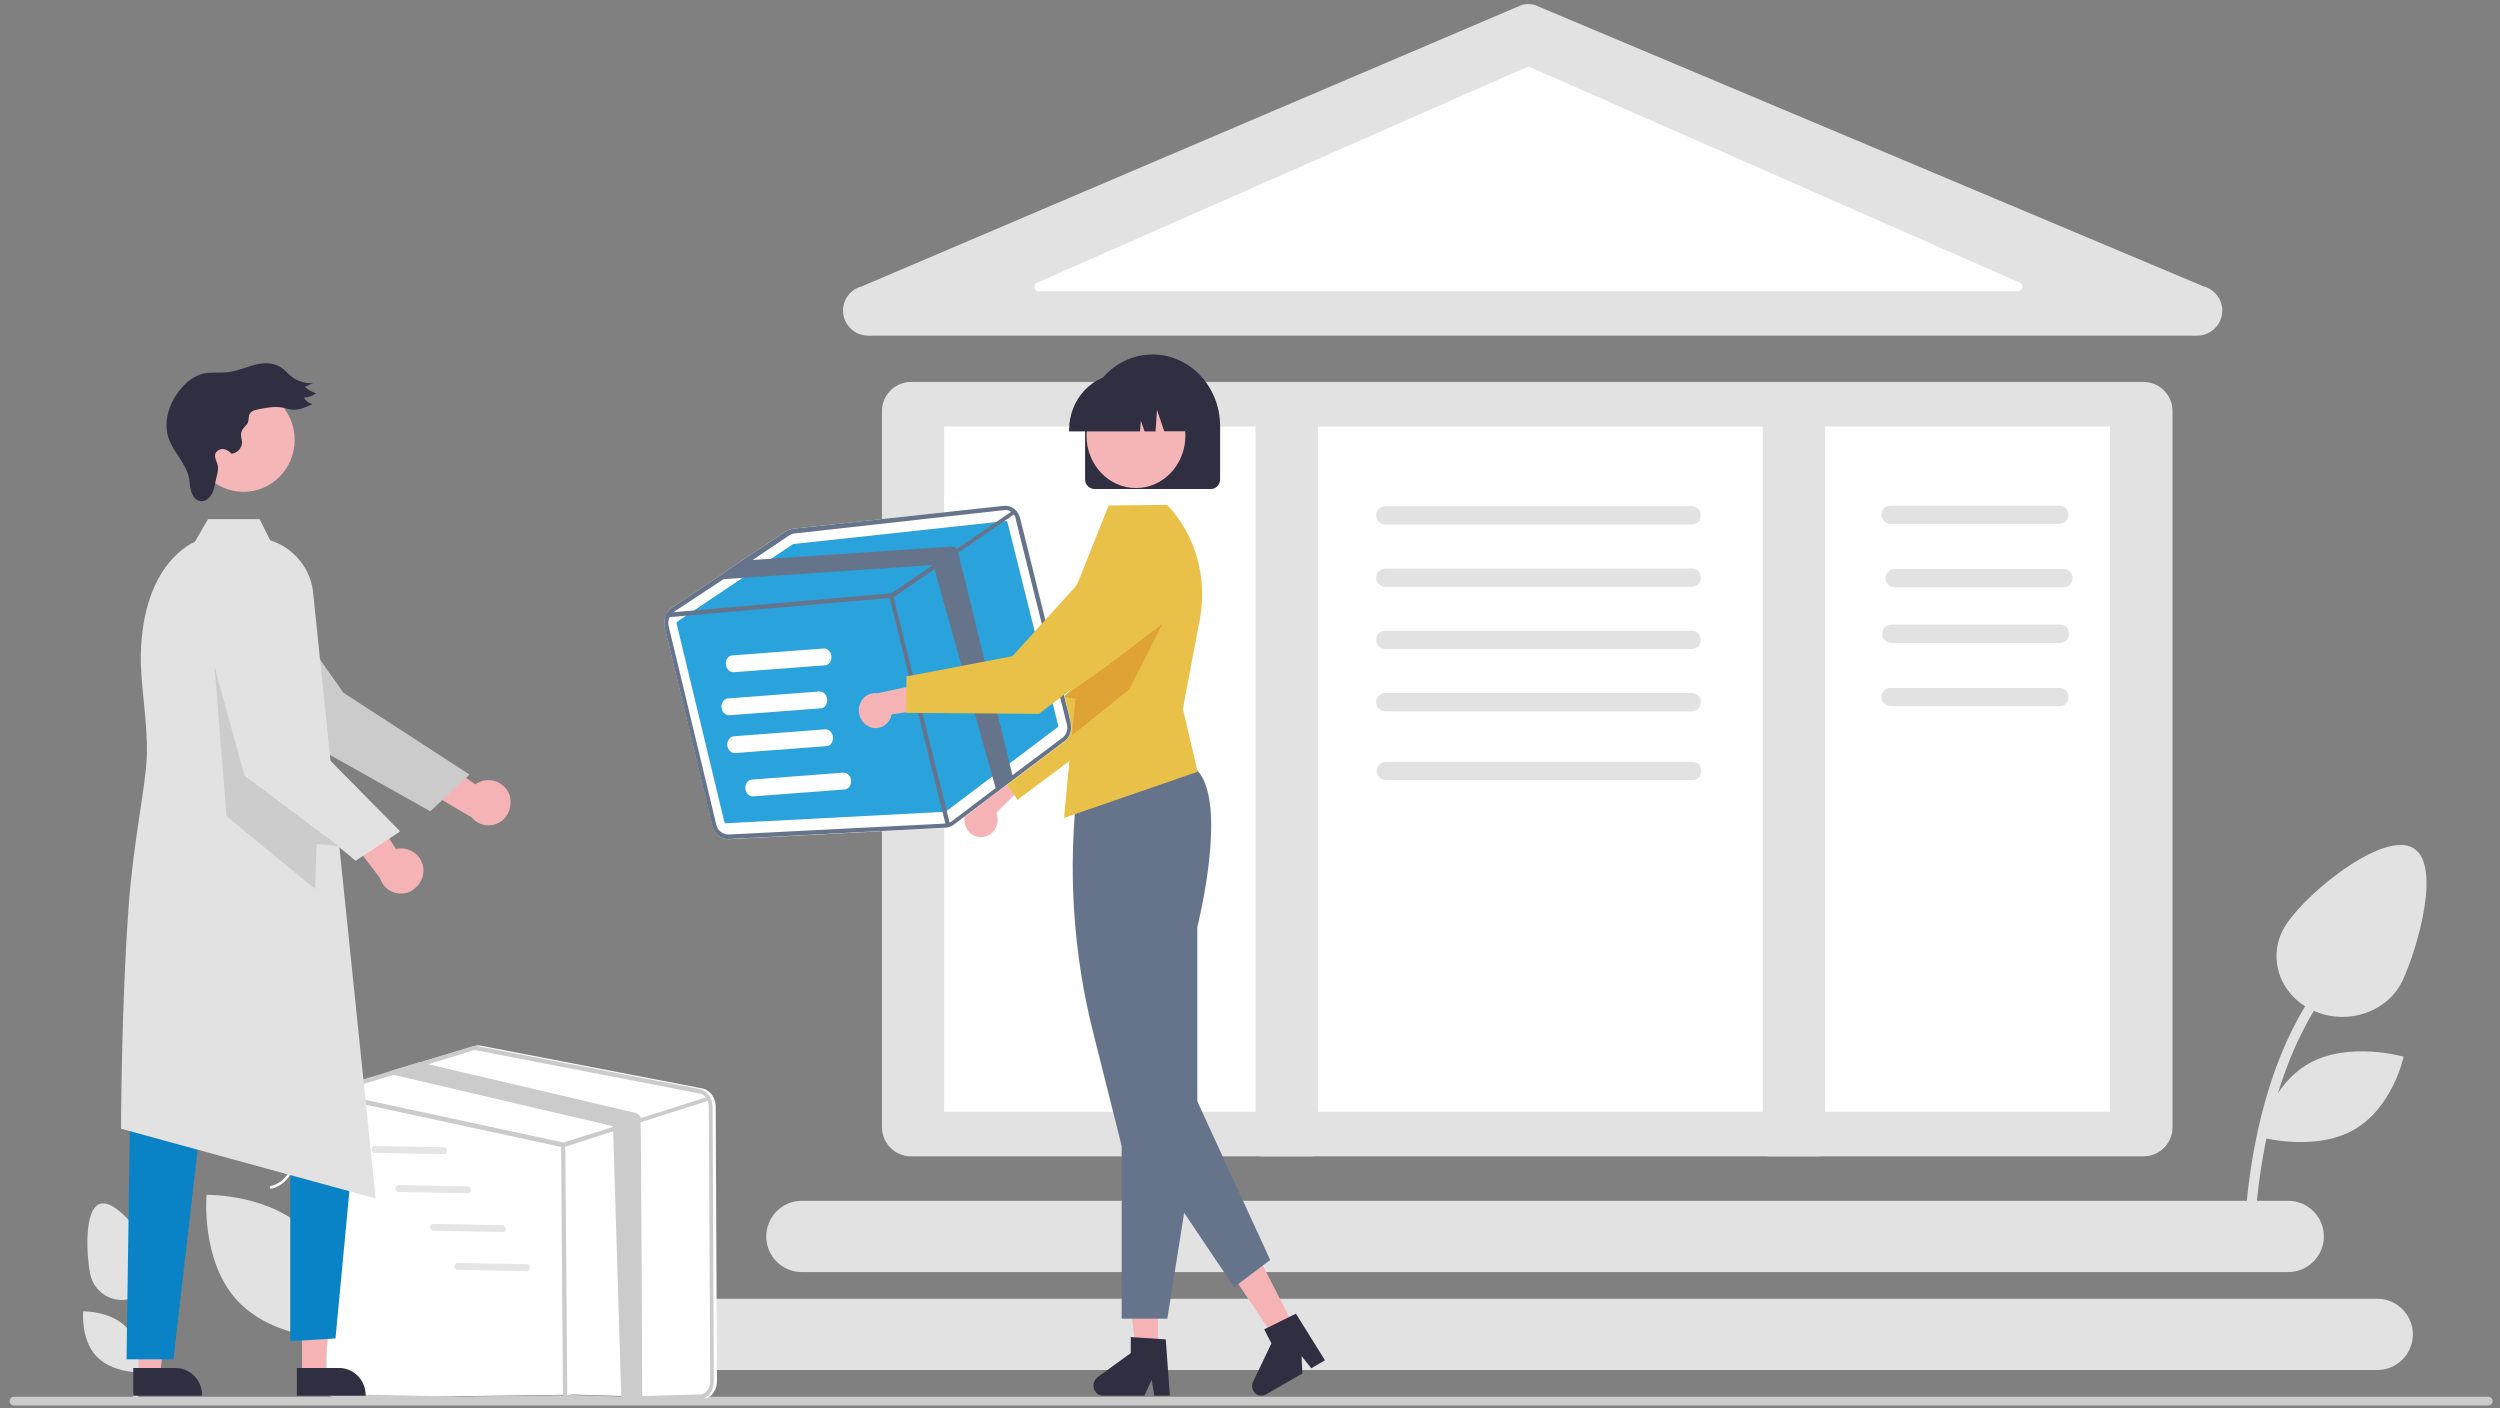 <?xml version="1.0" encoding="utf-8"?>
<!-- Generator: Adobe Illustrator 24.1.1, SVG Export Plug-In . SVG Version: 6.00 Build 0)  -->
<svg version="1.1" id="f9c5e9d6-e0c2-49fb-9e36-725fc7f10ee6"
	 xmlns="http://www.w3.org/2000/svg" xmlns:xlink="http://www.w3.org/1999/xlink" x="0px" y="0px" viewBox="0 0 1592.5 897"
	 style="enable-background:new 0 0 1592.5 897;" xml:space="preserve">
<rect x="0" y="0" width="1592.5" height="897" fill="#808080" stroke="none"/>
<style type="text/css">
	.st0{fill:#E3E2E2;}
	.st1{fill:#FFFFFF;}
	.st2{fill:#CCCBCB;}
	.st3{fill:#E6E5E5;}
	.st4{fill:#F5B3B6;}
	.st5{fill:#2F2F41;}
	.st6{fill:#0A83C6;}
	.st7{fill:#F5B6B8;}
	.st8{opacity:0.1;enable-background:new    ;}
	.st9{fill:#EAC148;}
	.st10{fill:#65748A;}
	.st11{fill:#F5B4B6;}
	.st12{fill:#DFA236;}
	.st13{fill:#2AA2DC;}
</style>
<path class="st0" d="M561.8,261.9V718c0,10.3,8.3,18.6,18.6,18.6h784.9c10.3,0,18.6-8.3,18.6-18.6V261.9c0-10.3-8.3-18.6-18.6-18.6
	H580.3C570,243.4,561.8,251.7,561.8,261.9z"/>
<rect x="601.4" y="271.7" class="st1" width="742.7" height="436.5"/>
<path class="st0" d="M537,197.9L537,197.9c0.1,8.8,7.2,15.9,16,15.9h846.6c8.8,0,16-7.2,16-16l0,0c0-7.2-5-13.6-12-15.4L977.5,3.1
	c-2.6-0.7-5.4-0.7-8,0L549,182.4C541.9,184.2,537,190.6,537,197.9z"/>
<path class="st1" d="M661.8,185.5h623.7c3.3,0,3.9-4.8,0.7-5.6L974.3,42.6c-0.5-0.1-0.9-0.1-1.4,0L661,179.9
	C657.8,180.7,658.3,185.5,661.8,185.5z"/>
<path class="st0" d="M1435.9,799c-0.1-0.9-2-126.1,64.5-188.1l-4.6-4.1c-68.7,64-66.4,191.9-66.3,192.8"/>
<path class="st0" d="M1535.6,539.4c-21.1-8.7-72.4,34.2-81.8,53.8l0,0c-9.4,19.6-0.1,42.5,21.2,51.2c21.2,8.7,45.9,0,55.3-19.5
	C1539.6,605.3,1556.7,548.1,1535.6,539.4z"/>
<path class="st0" d="M1531.1,673.1c0,0-34.5-9.9-59.9,4.1s-32.3,46.9-32.3,46.9s34.5,9.9,59.9-4.1S1531.1,673.1,1531.1,673.1z"/>
<path class="st0" d="M87.3,892.2c0.2-0.5,14.8-45.8-11.2-86.3l-2.7,1.7c25.2,39.2,11,83.3,10.9,83.6L87.3,892.2z"/>
<path class="st0" d="M57.5,811.7c2.4,11.2,13.2,18.3,24.4,15.9s18.3-13.2,15.9-24.4l0,0c-2.4-11.2-22.4-38.9-33.5-36.5
	S55.1,800.5,57.5,811.7z"/>
<path class="st0" d="M61.3,863.8c9.9,10.7,27.7,10.4,27.7,10.4s1.7-17.8-8.3-28.5C70.6,835,53,835.3,53,835.3S51.3,853.1,61.3,863.8
	z"/>
<path class="st0" d="M151.1,828.4c23.5,25.4,65.5,24.7,65.5,24.7s3.9-41.9-19.5-67.3c-23.5-25.4-65.5-24.7-65.5-24.7
	S127.7,803,151.1,828.4z"/>
<path class="st0" d="M488.1,787.6L488.1,787.6c0-12.5,10.2-22.7,22.7-22.7h946.8c12.5,0,22.7,10.2,22.7,22.7l0,0
	c0,12.5-10.2,22.7-22.7,22.7H510.8C498.1,810.3,488.1,800.1,488.1,787.6z"/>
<path class="st0" d="M329.4,850L329.4,850c0-12.5,10.2-22.7,22.7-22.7h1162.2c12.5,0,22.7,10.2,22.7,22.7l0,0
	c0,12.5-10.2,22.7-22.7,22.7H352C339.5,872.6,329.4,862.5,329.4,850z"/>
<path class="st2" d="M1587.8,892.5L1587.8,892.5c0,1.6-1.3,2.8-2.8,2.8H8.9c-1.6,0-2.8-1.3-2.8-2.8l0,0c0-1.6,1.3-2.8,2.8-2.8H1585
	C1586.7,889.7,1587.8,890.9,1587.8,892.5z"/>
<path class="st0" d="M803.8,243.4h31.7c2.2,0,4,1.3,4,2.8v487.6c0,1.6-1.8,2.8-4,2.8h-31.7c-2.2,0-4-1.3-4-2.8V246.2
	C799.8,244.6,801.6,243.4,803.8,243.4z"/>
<path class="st0" d="M1126.9,243.4h31.7c2.2,0,4,1.3,4,2.8v487.6c0,1.6-1.8,2.8-4,2.8h-31.7c-2.2,0-4-1.3-4-2.8V246.2
	C1123,244.6,1124.8,243.4,1126.9,243.4z"/>
<path class="st0" d="M1077.7,334.1H882.4c-3.1,0-5.8-2.6-5.8-5.8s2.6-5.8,5.8-5.8h195.3C1085.2,322.4,1085.3,334.1,1077.7,334.1z"/>
<path class="st0" d="M1077.7,373.8H882.4c-3.1,0-5.8-2.6-5.8-5.8c0-3.1,2.6-5.8,5.8-5.8h195.3C1085.2,362,1085.3,373.8,1077.7,373.8
	z"/>
<path class="st0" d="M1077.7,413.4H882.4c-3.1,0-5.8-2.6-5.8-5.8c0-3.1,2.6-5.8,5.8-5.8h195.3
	C1085.2,401.7,1085.3,413.4,1077.7,413.4z"/>
<path class="st0" d="M1077.7,453.1H882.4c-3.1,0-5.8-2.6-5.8-5.8s2.6-5.8,5.8-5.8h195.3C1085.2,441.4,1085.3,453.1,1077.7,453.1z"/>
<path class="st1" d="M173,757.2c-1.1,0.3-1.7-1.6-0.5-1.7c9.4-2.2,15.4-11.8,14-22.6c-0.3-1.1,1.4-1.1,1.6,0
	C189.5,744.3,183.2,754.5,173,757.2L173,757.2z"/>
<path class="st1" d="M455.9,704.8c0-5.6-3.6-10.3-8.2-11.4l-141.4-27.3c-1.4-0.3-2.8-0.3-4.1,0.3l-33.1,10l-19,5.8l-35.1,10.7
	c-4.4,1.3-7.4,6-7.4,11.3V879c0,5.5,3.1,10.2,7.8,11.4l143.9-1.9c0.6,0.2,1.4,0.3,2,0.3c1.1,0,1.9-0.2,3-0.5l85.5,2.5
	c4.2-1.4,6.9-6.1,6.9-11.1L455.9,704.8z"/>
<path class="st2" d="M453.9,705.1c0-5.6-3.6-10.3-8.2-11.4l-141.4-27.3c-1.4-0.3-2.8-0.3-4.1,0.3l-33.1,10l-19,5.8l-35.1,10.7
	c-4.4,1.3-7.4,6-7.4,11.3v174.8c0,5.5,3.1,10.2,7.8,11.4l143.9-1.9c0.6,0.2,1.4,0.3,2,0.3c1.1,0,1.9-0.2,3-0.5l85.5,2.5
	c4.2-1.4,6.9-6.1,6.9-11.1L453.9,705.1z M447.1,888.2l-85.5,2.5c-1.3,0.5-2.5,0.5-3.8,0.3l-143.9-3c-3.4-0.9-5.8-4.4-5.8-8.6v-175
	c0-3.6,1.9-7.1,4.9-8.2c0.3-0.2,0.5-0.3,0.6-0.3l37.2-11.3l22-6.7l28.1-8.6c0.6-0.3,1.3-0.3,1.9-0.3c0.5,0,0.8,0,1.3,0.2l141.3,27.3
	c2.4,0.5,4.2,2,5.3,4.5c0.6,1.1,0.8,2.7,0.8,3.9l0.9,174.7C452.6,883.9,450.3,887.1,447.1,888.2z"/>
<path class="st2" d="M450.6,701.2c-0.2,0.2-0.3,0.2-0.3,0.2l-41.6,13.3l-12.9,4.2L359,730.8c-0.2,0-0.3,0-0.3,0c-0.2,0-0.2,0-0.3,0
	l-148.3-32l-0.6-0.2c-0.6-0.2-1.1-0.9-0.9-1.7c0.2-0.8,0.6-1.3,1.6-1.1l3,0.6l145.7,31.4l31.7-10l17.7-5.6l40.9-13l0.6-0.3
	c0.6-0.2,1.1,0.2,1.6,0.8c0,0.2,0.2,0.2,0.2,0.3C451.4,700.1,451.1,700.9,450.6,701.2z"/>
<path class="st2" d="M359.9,889.5c-0.6,0-1.3-0.6-1.3,3.4l-1.1-158.7c0-5.8,0.6-6.4,1.3-6.4l0,0c0.6,0,1.3,0.6,1.3,6.4l1.3,158.8
	C361.1,888.7,360.6,889.5,359.9,889.5L359.9,889.5z"/>
<path class="st2" d="M409.1,891.2l-13.3,0.2l-5.3-174l-139.2-32.6c-0.2,0-0.3-0.2-0.5-0.2c-1.1-0.5-1.9-1.1-2.7-2.2l19-5.8l5.6,1.3
	l132,31c1.6,0.5,2.7,1.3,3.3,2.8C408.4,712.8,409.1,890.3,409.1,891.2z"/>
<path class="st3" d="M283.3,735.2c-0.2,0-0.3,0-0.5,0l-44.1-0.8c-1.1,0-2-1.1-2-2.2c0-1.1,0.9-2.2,2-2.2l44.1,0.8c1.1,0,2,1.1,2,2.2
	S284.1,735,283.3,735.2L283.3,735.2z"/>
<path class="st3" d="M298.5,760.1c-0.2,0-0.3,0-0.5,0l-44.1-0.8c-1.1,0-2-1.1-2-2.2s0.9-2.2,2-2.2l44.1,0.8c1.1,0,2,1.1,2,2.2
	C300,759,299.6,760,298.5,760.1L298.5,760.1z"/>
<path class="st3" d="M320.6,784.8c-0.2,0-0.3,0-0.5,0L276,784c-1.1,0-2-1.1-2-2.2c0-1.1,0.9-2.2,2-2.2l44.1,0.8c1.1,0,2,1.1,2,2.2
	C322.3,783.7,321.6,784.6,320.6,784.8L320.6,784.8z"/>
<path class="st3" d="M336,809.7c-0.2,0-0.3,0-0.5,0l-44.1-0.8c-1.1,0-2-1.1-2-2.2c0-1.1,0.9-2.2,2-2.2l44.1,0.8c1.1,0,2,1.1,2,2.2
	S336.9,809.5,336,809.7L336,809.7z"/>
<path class="st0" d="M1311.9,333.7h-107.6c-3.1,0-5.8-2.6-5.8-5.8s2.6-5.8,5.8-5.8h107.6C1319.4,322,1319.5,333.7,1311.9,333.7z"/>
<path class="st0" d="M1314.5,374.1h-107.6c-3.1,0-5.8-2.6-5.8-5.8c0-3.1,2.6-5.8,5.8-5.8h107.6
	C1322,362.4,1322.1,374.1,1314.5,374.1z"/>
<path class="st0" d="M1312.3,409.5h-107.6c-3.1,0-5.8-2.6-5.8-5.8c0-3.1,2.6-5.8,5.8-5.8h107.6
	C1319.8,397.8,1319.9,409.5,1312.3,409.5z"/>
<path class="st0" d="M1311.9,449.8h-107.6c-3.1,0-5.8-2.6-5.8-5.8c0-3.1,2.6-5.8,5.8-5.8h107.6
	C1319.4,438,1319.5,449.8,1311.9,449.8z"/>
<path class="st0" d="M1078,496.9H882.8c-3.1,0-5.8-2.6-5.8-5.8s2.6-5.8,5.8-5.8h195.3C1085.5,485.2,1085.6,496.9,1078,496.9z"/>
<path class="st4" d="M323.8,504.7c2.9,5.8,1.4,13-3.4,17.6c-6,5.1-14.9,4.5-19.9-1.6l-39.1-23l0.5-26.3l41,28.3
	c0.5-0.7,1.5-1,2.1-1.3C311.8,495,320.2,497.8,323.8,504.7L323.8,504.7z"/>
<path class="st2" d="M137,394.8l67.3,82.8l69.8,39.2l25-23.4l-80.3-52.1l-52.1-73.8c-5.9-5.8-15.3-7.2-23-3.3
	c-9.9,5.1-14.1,17.2-9,26.9C135.2,392.3,136,393.7,137,394.8z"/>
<polygon class="st4" points="192.4,822.6 212.6,822.6 206.1,875.8 192.4,875.8 "/>
<path class="st5" d="M189.1,889.1h43.8v-0.5c0-9.5-7.6-17.2-17-17.2l0,0h-26.8V889.1L189.1,889.1z"/>
<polygon class="st4" points="88.2,822.6 108.4,822.6 101.9,875.8 88.2,875.8 "/>
<path class="st5" d="M84.9,889.1h43.8v-0.5c0-9.5-7.6-17.2-17-17.2l0,0H84.9V889.1L84.9,889.1z"/>
<path class="st6" d="M211.5,571.6l17.7,116.9l-15.5,164.1l-28.8,1.7V699.6l-30-74.1l-27.7,95.5l-16.7,144.9H80.6l3.8-263.5
	c-3.6-15.4-2.3-31.8,3.8-46.4L211.5,571.6z"/>
<path class="st0" d="M239.3,763.4L77.1,719c0,0,0.1-75.3,4.7-139.7c3.1-43.8,11.1-78.4,11.7-97.3c0.8-22.5-4.2-45.5-3.8-64.8
	c1.2-59.6,34.4-72,34.4-72l8.4-14.5h32.9l6.7,13.5h0c15.4,4.8,26.3,18.5,27.5,34.6L239.3,763.4z"/>
<ellipse class="st7" cx="155.1" cy="280.2" rx="32.6" ry="33.1"/>
<path class="st5" d="M159,263.7c1.4-2.4,4.4-2.7,6.7-3.2c4.7-0.9,9.4-1.7,14-0.9c2.1,0.3,4.4,1.2,6.5,1.4c4.5,0.3,8.8-1.7,12.9-3.6
	c-2.3-0.5-4.4-2-5.5-4.2c2.9,0,5.5-1,7.7-2.7c-2.7-0.9-5.2-2.2-7.1-4.1l5.3-2.4c-4.5,0.5-9-0.9-12.7-3.3c-3.2-2.2-5.6-5.6-9.1-7.4
	c-5-2.7-11-2.2-16.5-0.6s-10.6,3.7-16.4,4.4c-5.3,0.6-10.6-0.3-15.8,1c-4.8,1.4-9.1,4.2-12.5,8.1c-8.2,8.8-13,21.8-9,33.3
	c3.2,8.8,11,15.7,12.9,25c0.5,2.9,0.5,5.9,1.4,8.6s2.7,5.6,5.5,6c3.3,0.9,6.5-2,8-5.1c1.5-3,1.7-6.6,2.6-10c0.6-2,1-4.2,1-6.5
	c-0.3-3-2.7-5.9-1.7-8.6c0.9-1.8,2.9-3,5-2.9c2,0.3,3.8,1.4,5.2,3c3.8-0.3,6.8-3.6,6.8-7.4c-0.2-1.8-0.9-3.7-0.6-5.6
	c0.3-2.6,2.6-4.2,4-6.2C158.7,268,158.1,265.7,159,263.7z"/>
<path class="st4" d="M269.7,553.5c0.5,6.5-3.6,12.6-9.8,15c-7.5,2.4-15.5-1.5-17.8-9.1l-27.5-36.2l10.5-24.1l27.2,41.8
	c0.8-0.5,1.8-0.4,2.5-0.4C262.4,540,269.1,545.8,269.7,553.5L269.7,553.5z"/>
<path class="st0" d="M254.9,529.6L192,465.9l-44.2-84.2c-6-8.4-16.9-10.8-26-5.7c-9.6,5.3-13.3,17.6-8,27.3l51.2,93.9l61.5,51.1
	L254.9,529.6z"/>
<polygon class="st8" points="136.7,424.9 144.3,519.9 200.7,566.3 201.7,537.7 215.7,539 155.7,494 "/>
<g>
	<path class="st4" d="M627.5,532.9c5.7-1.5,9.1-7.4,7.7-13.4c-0.2-0.7-0.3-1.3-0.5-1.8l27.2-27l-18.8-4.7L620,512.2
		c-5.1,2.9-7.2,9.6-4.5,15.1C617.8,532,622.7,534.2,627.5,532.9L627.5,532.9z"/>
	<path class="st9" d="M648.1,509.5l-12.7-19.1l47.8-52.3l11.1-82.4c2.1-15.2,15.4-26,30-23.8c1.5,0.2,3.3,0.7,4.8,1.3l0,0
		c13.9,4.9,21.2,20.9,16.6,35.6l-28.3,88.9L648.1,509.5z"/>
	<polygon class="st4" points="737.6,860.5 723.6,860.5 716.8,803 737.6,803 	"/>
	<path class="st5" d="M745.2,889h-9.9l-1.7-10l-4.6,10h-26.5c-3.3,0-6-2.9-6-6.4c0-2,1-4,2.6-5.3l21.2-15.4v-10.2l22.3,1.5
		L745.2,889z"/>
	<polygon class="st4" points="824.6,845.5 812.1,852.5 780.3,805.3 798.6,794.8 	"/>
	<path class="st5" d="M844,866.5l-8.7,5.1l-6.2-7.8l0.5,11.1l-23.3,13.4c-2.9,1.6-6.5,0.5-8-2.5c-0.9-1.8-1-4,0-5.8l11.6-24.3
		l-4.6-8.9l20.2-10L844,866.5z"/>
	<path class="st10" d="M743.6,840h-29.1V730l-18-71.7c-13-51.2-16.4-104.7-10.1-157.4v-0.2l0.2-0.2c0.5-0.4,46.6-40.8,75.9-10
		c19.7,20.9,1.2,95.8,0.2,100v129.2L743.6,840z"/>
	<path class="st9" d="M743.5,321.6L743.5,321.6l-37.3,0.4l-19.7,49.4c-18.3,30.1-0.9,47.4,0.5,50.1l-3.4,37l-2.2,24l-3.6,38.5
		l85.1-29.4l-9.4-40.1l11-58.1C769,367.3,761.3,340.3,743.5,321.6z"/>
	<path class="st5" d="M691.2,305.3v-33.9c0-25.2,19.2-45.6,43-45.6c23.6,0,43,20.3,43,45.6v33.9c0,3.4-2.6,6.2-5.8,6.2h-74.3
		C693.8,311.4,691.2,308.7,691.2,305.3z"/>
	<ellipse class="st11" cx="723.6" cy="277.5" rx="31.5" ry="33.4"/>
	<path class="st5" d="M681,274c0-20,15.2-35.9,33.9-35.9h6.3c18.8,0,33.9,16.2,33.9,35.9v0.7h-13.5L737,261l-0.9,13.8h-7l-2.4-6.9
		l-0.5,6.9H681L681,274L681,274z"/>
	<polygon class="st12" points="740.5,397.3 719.4,439.1 682.8,468.5 685.1,445 677.1,444 706.9,422.9 	"/>
</g>
<g>
	<path class="st1" d="M650,330.4c-1.2-5.3-5.4-8.5-10.2-8.2L505,336.8c-1.5,0.3-2.5,0.8-3.7,1.2l-27.8,18.4l-16,11l-29.6,19.7
		c-3.7,2.5-5.4,7.8-4.4,12.7l30.4,126.3c1.2,5.1,5.2,8.5,9.8,8.5l139.4-7.3c0.7,0,1.5-0.3,1.9-0.5c1.1-0.3,1.7-0.8,2.5-1.2
		l70.9-53.5c3.6-2.6,4.8-7.6,3.7-12.4L650,330.4z"/>
	<path class="st13" d="M505.7,346.5c-0.3,0-0.3,0-0.4,0l-73.6,49.3c-0.4,0.3-0.8,1.2-0.7,1.4l30.4,126.3c0.3,0.8,0.7,1.2,1.2,0.9
		l139.4-7.3c0.3,0,0.4-0.3,0.7-0.3l70.9-53.5c0.4-0.3,0.7-0.9,0.4-1.4l-32.2-129.1c-0.3-0.8-0.8-1.2-1.2-0.9L505.7,346.5
		C505.8,346.5,505.8,346.5,505.7,346.5z"/>
	<path class="st10" d="M681.9,459.7l-32-129.3c-1.2-5.3-5.4-8.5-10.2-8.2L505,336.8c-1.5,0.3-2.5,0.8-3.7,1.2l-27.8,18.4l-16,11
		l-29.6,19.7c-1.2,0.8-2.3,2-3,3.3c-0.5,0.3-0.8,0.9-0.8,1.2v0.2c-0.9,2.3-1.2,5.3-0.7,7.9L453.7,526c1.2,5.1,5.2,8.5,9.8,8.5
		l139.4-7.3c0.7,0,1.5-0.3,1.9-0.5c1.1-0.3,1.7-0.8,2.5-1.2l70.9-53.5C681.8,469.5,683,464.7,681.9,459.7z M502.8,341
		c0.7-0.5,1.1-0.5,1.5-0.8c0.4,0,0.8-0.3,1.2-0.3l134.5-15c1.3-0.2,2.8,0.2,4.1,1.1l-34.5,23.6l-0.1,0.2c-1.1-1.1-2.3-1.6-3.6-1.6
		l-126.4,8.5L502.8,341z M460.5,369.2l0.4-0.3l133.4-9l-26.3,18l-139.1,12.1c0.1,0,0.1-0.2,0.3-0.2L460.5,369.2z M456.3,525.4
		L426,399.1c-0.5-2.2-0.3-4.3,0.5-6l140.2-12.2l35.5,143.7l-138.4,7C460.3,531.5,457.1,529,456.3,525.4z M606.1,523.3
		c-0.4,0.3-0.8,0.5-1.2,0.6l-35.7-143.5l26.1-17.8l38.9,139.4L606.1,523.3z M677,469.8l-32.1,24c-3.6-14.6-29.8-123.5-34.6-141.7
		l0.5-0.3l35-24l0,0l0,0l0,0l0,0c0.8,0.9,1.3,1.9,1.3,3.3l32.2,129.1C680.7,464.2,679.4,467.8,677,469.8z"/>
	<g>
		<path class="st1" d="M464.4,427.2c0.8,0.7,1.8,1,2.7,1c0.1,0,0.2,0,0.3,0l58.1-4.4l0.9-0.1l0.2-0.1c2-0.7,3.2-3,3-5.6
			c-0.1-1.5-0.9-3-2-3.9c-0.9-0.8-2-1.1-3.1-1l-58.1,4.4c-2.8,0.3-4.4,3.2-4.1,5.8C462.6,424.8,463.3,426.3,464.4,427.2z"/>
		<path class="st1" d="M464.7,455.6l58.1-4.4l0.9-0.1l0.2-0.1c2-0.7,3.2-3,3-5.6c-0.1-1.5-0.9-3-2-3.9c-0.9-0.8-2-1.1-3.1-1
			l-58.1,4.4c-2.8,0.3-4.4,3.2-4.1,5.8c0.1,1.5,0.9,3,2,3.9c0.8,0.7,1.8,1,2.7,1C464.5,455.6,464.6,455.6,464.7,455.6z"/>
		<path class="st1" d="M527.4,475.2l0.2-0.1c2-0.7,3.2-3,3-5.6c-0.1-1.5-0.9-3-2-3.9c-0.9-0.8-2-1.1-3.1-1l-58.1,4.4
			c-2.7,0.3-4.4,3.2-4.1,5.8c0.1,1.5,0.9,3,2,3.9c0.8,0.7,1.8,1,2.7,1c0.1,0,0.2,0,0.3,0l58.1-4.4L527.4,475.2z"/>
		<path class="st1" d="M542.1,497.1c-0.1-1.5-0.9-3-2-3.9c-0.9-0.8-2-1.1-3.1-1l-58.1,4.4c-2.8,0.3-4.4,3.2-4.1,5.8
			c0.1,1.5,0.9,3,2,3.9c0.8,0.7,1.8,1,2.7,1c0.1,0,0.2,0,0.3,0l58.1-4.4l0.9-0.1l0.2-0.1C541.1,502,542.3,499.8,542.1,497.1z"/>
	</g>
</g>
<path class="st4" d="M553.8,463c5.4,2.3,11.5-0.4,13.7-6.1c0.2-0.7,0.3-1.2,0.5-1.9l36.9-5.1l-12.6-15.5l-33.3,7.2
	c-5.8-0.9-11.1,3.3-11.9,9.5C546.6,456.2,549.2,461,553.8,463z"/>
<path class="st9" d="M577.2,454.1l0.2-23.2l67.5-12.9l54.4-60c10.1-11.2,26.9-11.4,37.4-0.8c1.1,1.1,2.2,2.4,3.2,3.8l0,0
	c8.4,12.7,5.8,30-6.1,39.2l-72,54.5L577.2,454.1z"/>
<polygon class="st10" points="726.2,730.7 786.1,819.9 809.1,802.6 759.1,693.7 "/>
</svg>
